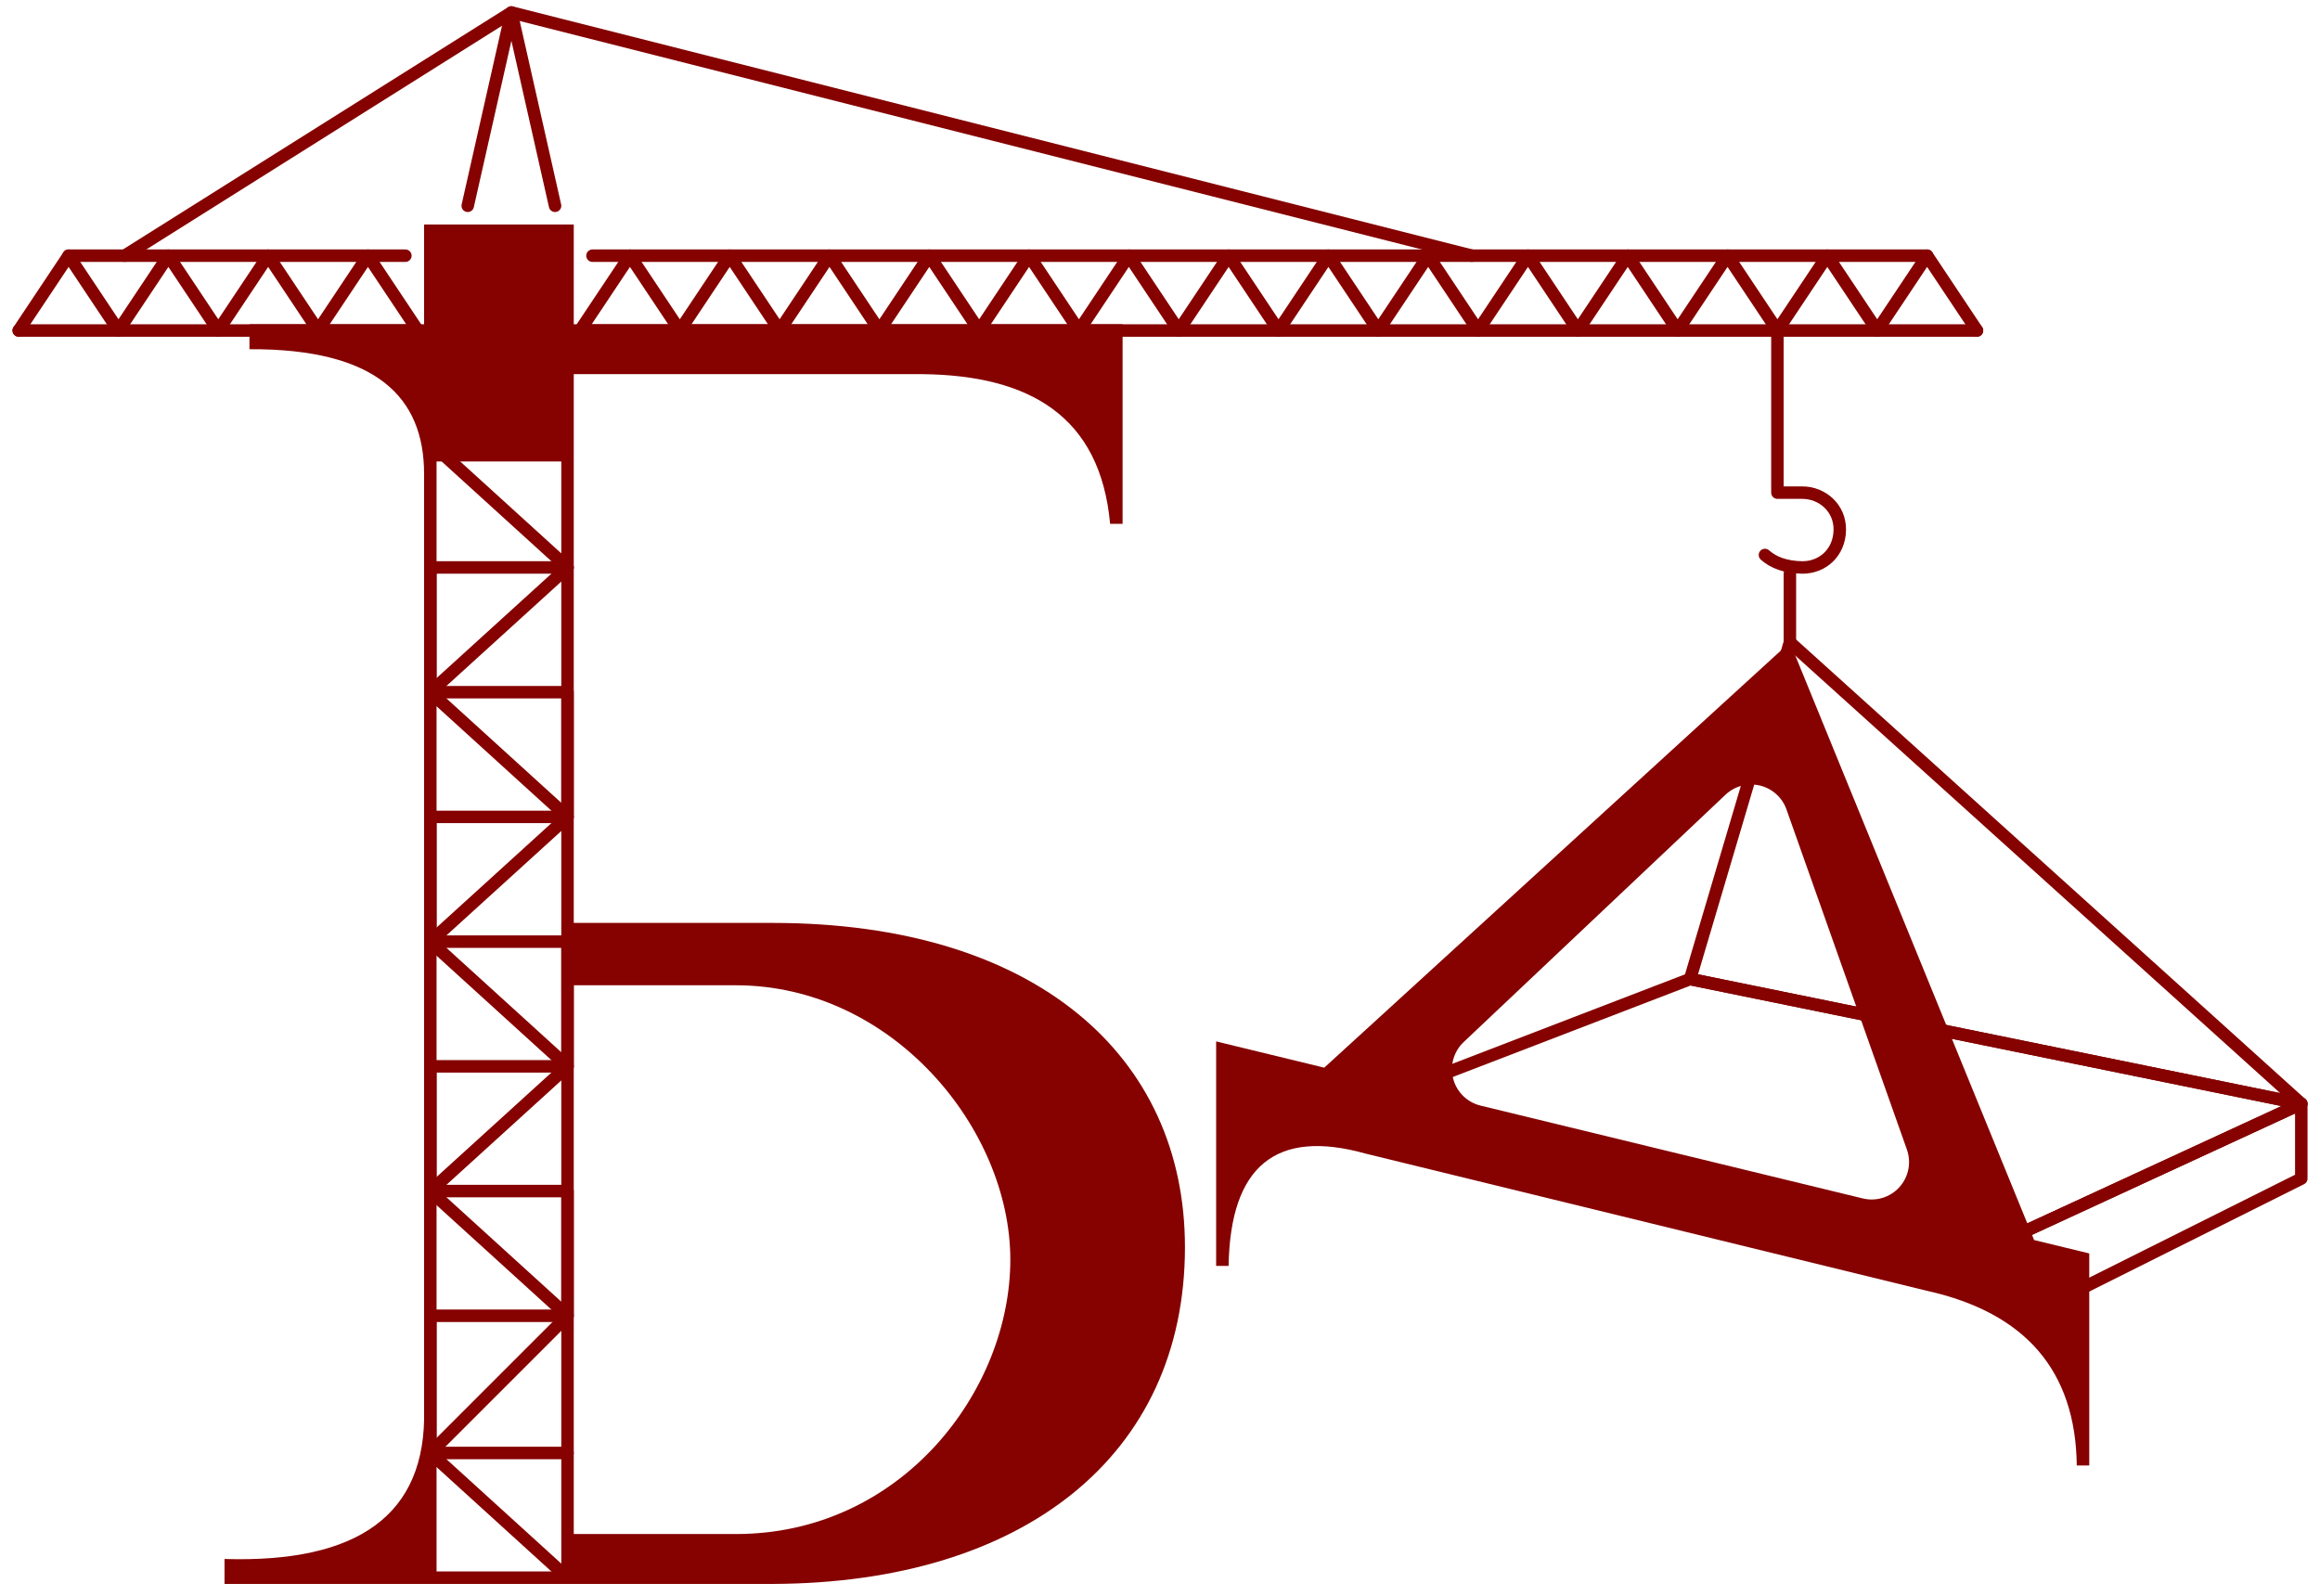 <?xml version="1.0" encoding="UTF-8" standalone="no"?><!DOCTYPE svg PUBLIC "-//W3C//DTD SVG 1.1//EN" "http://www.w3.org/Graphics/SVG/1.1/DTD/svg11.dtd"><svg width="100%" height="100%" viewBox="0 0 186 128" version="1.1" xmlns="http://www.w3.org/2000/svg" xmlns:xlink="http://www.w3.org/1999/xlink" xml:space="preserve" style="fill-rule:evenodd;clip-rule:evenodd;stroke-linecap:round;stroke-linejoin:round;stroke-miterlimit:1.5;"><path d="M74,30l-28,0l0,44l16,0c21.028,0.021 33,10.666 33,26c0,16.715 -12.955,26.914 -33,27l-44,0l0,-2c10.653,0.325 16.211,-3.491 16,-12l0,-75c0,-6.133 -3.801,-10.049 -14,-10l0,-2l14,0l0,-8l12,0l0,8l44,0l0,16l-1,0c-0.792,-8.665 -6.49,-11.892 -15,-12Zm-29,7l-10,0l0,89l10,0l0,-89Zm14,42l-13,0l0,44l13,0c13.269,0 22,-11.493 22,-22c0,-10.507 -9.47,-22 -22,-22Z" style="fill:#850200;"/><g style="fill:none;stroke:#850200;stroke-width:1px;"><path d="M143.5,51.5l41,37l-49,-10l8,-27Z"/><path d="M184.5,88.5l0,6l-22,11l-4,-5l26,-12Z"/><path d="M135.5,78.5l49,10l-26,12l-49,-12l26,-10Z"/><path d="M143.5,51.5l0,-5.5"/><path d="M154.5,20.5l-107,0"/><path d="M32.5,20.5l-27,0"/><path d="M158.5,26.5l-111.803,0"/><path d="M33.248,26.5l-31.748,0"/><path d="M158.5,26.5l-4,-6l-4,6l-4,-6l-4,6l-4,-6l-4,6l-4,-6l-4,6l-4,-6l-4,6l-4,-6l-4,6l-4,-6l-4,6l-4,-6l-4,6l-4,-6l-4,6l-4,-6l-4,6l-4,-6l-4,6l-4,-6l-4,6l-4,-6l-4,6l-4,-6l-4,6"/><path d="M1.5,26.5l4,-6l4,6l4,-6l4,6l4,-6l4,6l4,-6l4,6"/><path d="M10,20.5l31,-19.5l77,19.5"/><path d="M45.5,126.5l-11,-10l11,-11l-11,-10l11,-10l-11,-10l11,-10l-11,-10l11,-10l-11,-10"/><path d="M45.5,116.5l-11,0l0,-11l11,0l0,-10l-11,0l0,-10l11,0l0,-10l-11,0l0,-10l11,0l0,-10l-11,0l0,-10l11,0"/><path d="M37.5,16.5l3.5,-15.5l3.5,15.5"/><path d="M142.5,27l0,12.5l2,0c1.577,0 3.031,1.216 3,3c-0.031,1.784 -1.352,3 -3,3c-1.386,-0.025 -2.327,-0.406 -3,-1"/></g><path d="M163.08,99.427l4.42,1.073l0,17l-1,0c-0.093,-7.589 -4.114,-12.241 -12,-14l-45,-11c-7.239,-2.028 -10.868,1.025 -11,9l-1,0l0,-18l8.669,2.105l37.331,-34.105l19.58,47.927Zm-45.734,-15.875c-0.799,0.755 -1.121,1.888 -0.839,2.95c0.282,1.063 1.123,1.887 2.192,2.146c7.932,1.927 22.704,5.514 30.647,7.443c1.07,0.26 2.197,-0.087 2.935,-0.905c0.738,-0.817 0.969,-1.973 0.601,-3.011c-2.589,-7.313 -7.246,-20.468 -9.656,-27.274c-0.339,-0.957 -1.138,-1.677 -2.124,-1.915c-0.987,-0.238 -2.027,0.038 -2.764,0.735c-5.243,4.953 -15.367,14.517 -20.992,19.831Z" style="fill:#850200;"/></svg>